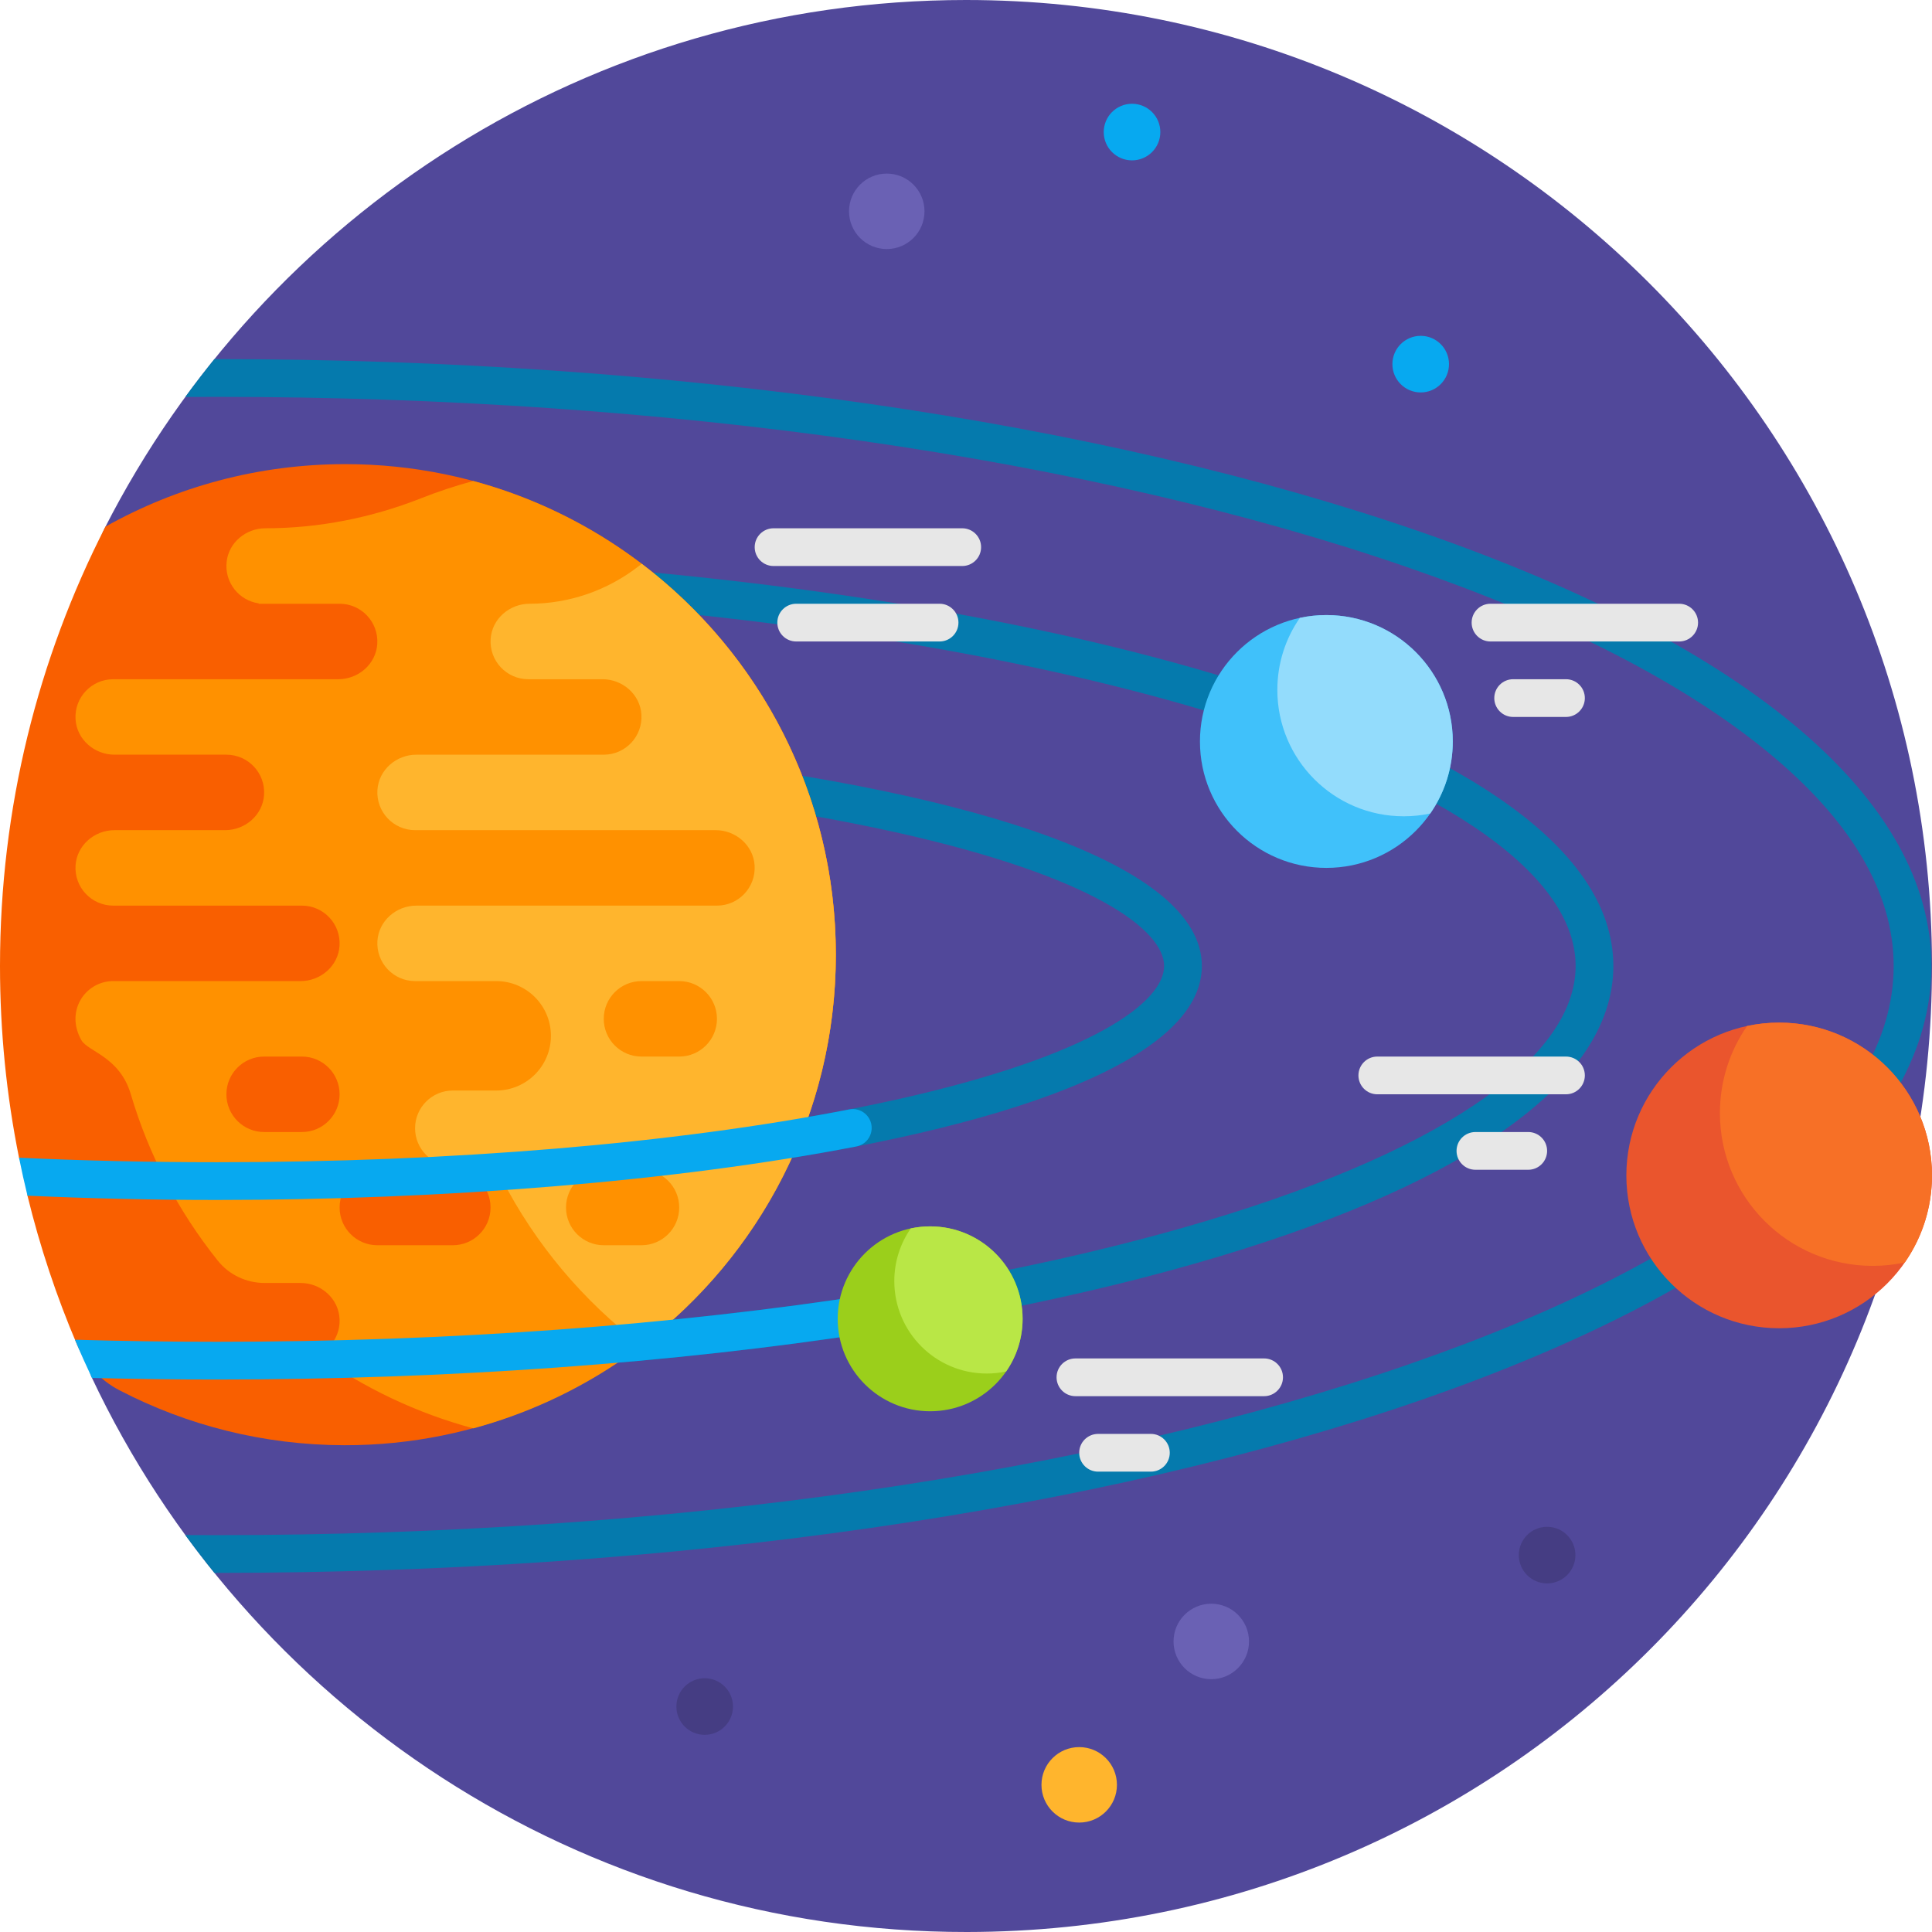 <svg id="Capa_1" enable-background="new 0 0 512 512" height="512" viewBox="0 0 512 512" width="512" xmlns="http://www.w3.org/2000/svg"><g><path d="m511.999 255.447c.301 141.978-113.783 256.424-255.762 256.553-102.54.093-191.03-60.101-231.983-147.092-.781-1.659-.765-3.578-.007-5.249 14.615-32.211 22.753-67.985 22.753-105.659 0-35.141-7.081-68.627-19.893-99.112-2.021-4.809-1.734-10.263.633-14.911 42.311-83.075 128.64-139.977 228.26-139.977 141.2 0 255.701 114.316 255.999 255.447z" fill="#51489a"/><path d="m194.25 452.25c0 4.142-3.358 7.5-7.5 7.5s-7.5-3.358-7.5-7.5 3.358-7.5 7.5-7.5 7.5 3.358 7.5 7.5zm215.75-47.631c-4.142 0-7.5 3.358-7.5 7.5s3.358 7.5 7.5 7.5 7.5-3.358 7.5-7.5-3.358-7.5-7.5-7.5z" fill="#453d83"/><path d="m245 56c0 5.523-4.477 10-10 10s-10-4.477-10-10 4.477-10 10-10 10 4.477 10 10zm76 369c-5.523 0-10 4.477-10 10s4.477 10 10 10 10-4.477 10-10-4.477-10-10-10z" fill="#6a61b4"/><path d="m307.5 35c0 4.142-3.358 7.5-7.5 7.5s-7.5-3.358-7.5-7.5 3.358-7.5 7.5-7.5 7.5 3.358 7.5 7.5zm69 54c-4.142 0-7.5 3.358-7.5 7.5s3.358 7.5 7.5 7.5 7.5-3.358 7.5-7.5-3.358-7.5-7.5-7.5z" fill="#07a9f0"/><path d="m156.988 351.663c58.901-4.77 112.85-13.789 157.271-26.515 65.647-18.808 103.299-44.011 103.299-69.147s-37.651-50.339-103.299-69.147c-49.472-14.174-110.763-23.749-177.55-27.977-7.081-4.379-14.637-8.148-22.581-11.224 76.479 3.38 147.055 13.593 202.884 29.588 34.035 9.751 60.837 21.16 79.661 33.911 20.493 13.881 30.884 28.971 30.884 44.85s-10.391 30.969-30.884 44.85c-18.824 12.751-45.626 24.16-79.661 33.911-45.075 12.914-99.764 22.059-159.41 26.881-4.732.383-7.223-5.498-3.638-8.611.065-.056.13-.112.194-.169.793-.692 1.783-1.116 2.83-1.201zm80.449-60.238c-13.575 3.022-28.421 5.661-44.272 7.891-1.778.25-3.305 1.435-3.924 3.12-.013.036-.026.071-.039.107-1.293 3.507 1.568 7.145 5.27 6.629 70.896-9.87 124.032-27.857 124.032-53.171 0-27.139-61.074-45.858-139.631-55.179 2.136 3.475 4.096 7.055 5.869 10.729 19.032 2.451 36.741 5.473 52.694 9.025 52.397 11.667 71.067 25.949 71.067 35.425s-18.669 23.757-71.066 35.424zm139.435-150.338c-85.382-29.61-198.803-45.917-319.368-45.917-.229 0-.458 0-.688 0-2.649 3.276-5.219 6.619-7.706 10.026 2.794-.018 5.592-.027 8.394-.027 119.479 0 231.736 16.111 316.092 45.366 40.707 14.117 72.591 30.494 94.765 48.675 22.217 18.216 33.481 37.323 33.481 56.79s-11.265 38.574-33.481 56.79c-22.174 18.181-54.058 34.558-94.765 48.675-84.356 29.254-196.613 45.365-316.092 45.365-2.802 0-5.6-.009-8.394-.027 2.488 3.407 5.057 6.75 7.706 10.026h.688c120.565 0 233.986-16.307 319.368-45.917 87.036-30.185 134.97-70.995 134.97-114.913s-47.934-84.727-134.97-114.912z" fill="#057aad"/><path d="m296 473c0 5.523-4.477 10-10 10s-10-4.477-10-10 4.477-10 10-10 10 4.477 10 10z" fill="#ffb52d"/><path d="m221.5 253.932c-.499 71.237-59.022 129.209-130.26 129.068-21.487-.043-41.75-5.299-59.593-14.57-5.051-2.625-9.028-6.912-11.259-12.148-5.39-12.647-9.791-25.816-13.107-39.411-.349-1.43 3.214-3.632 2.889-5.072-.431-1.912-4.741-3.065-5.129-4.993-3.306-16.422-5.041-33.411-5.041-50.806 0-41.928 10.08-81.502 27.948-116.431 18.792-10.551 40.471-16.569 63.556-16.569 72.107 0 130.503 58.707 129.996 130.932z" fill="#f95f00"/><path d="m125.417 127.468c-4.706 1.268-9.307 2.794-13.786 4.562-13.158 5.193-27.143 7.97-41.288 7.97-5.156 0-9.726 3.756-10.282 8.883-.6 5.536 3.323 10.287 8.536 11.019-.034.033-.067.066-.1.099h21.503c5.743 0 10.355 4.841 9.979 10.665-.344 5.314-4.995 9.334-10.322 9.334h-59.657c-5.743 0-10.355 4.841-9.979 10.665.344 5.315 4.995 9.335 10.322 9.335h29.657c5.743 0 10.355 4.841 9.979 10.665-.344 5.315-4.995 9.335-10.322 9.335h-29.315c-5.322 0-9.97 4.013-10.32 9.324-.383 5.819 4.216 10.66 9.95 10.675h50.028c5.743 0 10.355 4.841 9.979 10.665-.344 5.316-4.995 9.336-10.322 9.336h-50.142c0 .004 0 .008.001.012-7.091.339-12.247 8.06-7.945 15.648 1.731 3.053 10.152 4.34 13.1 14.34 4.794 16.261 12.727 31.18 23.048 44.094 3.003 3.758 7.587 5.905 12.398 5.905h9.538c5.448 0 10.156 4.21 10.339 9.655.141 4.178-2.283 7.806-5.817 9.433 12.328 8.749 26.248 15.404 41.24 19.444 55.352-14.917 96.087-65.467 96.087-125.532s-40.736-110.614-96.087-125.531zm-45.417 172.532h-10c-5.523 0-10-4.477-10-10s4.477-10 10-10h10c5.523 0 10 4.477 10 10s-4.477 10-10 10zm40 30h-20c-5.523 0-10-4.477-10-10s4.477-10 10-10h20c5.523 0 10 4.477 10 10s-4.477 10-10 10z" fill="#ff9100"/><path d="m170.069 149.418c-.309.235-.618.472-.925.709-8.249 6.384-18.37 9.873-28.801 9.873-5.326 0-9.977 4.02-10.321 9.334-.377 5.825 4.235 10.666 9.978 10.666h19.657c5.326 0 9.977 4.02 10.321 9.334.377 5.825-4.235 10.666-9.978 10.666h-49.657c-5.326 0-9.977 4.02-10.321 9.334-.377 5.825 4.235 10.666 9.978 10.666h79.657c5.326 0 9.977 4.02 10.321 9.334.377 5.825-4.235 10.666-9.978 10.666h-79.657c-5.326 0-9.977 4.02-10.321 9.334-.377 5.825 4.235 10.666 9.978 10.666h21.5c8.008 0 14.5 6.492 14.5 14.5s-6.492 14.5-14.5 14.5h-11.5c-5.523 0-10 4.477-10 10s4.477 10 10 10h11.375c.463 1.097.968 2.182 1.517 3.252 8.94 17.428 21.701 32.573 37.177 44.33 31.254-23.742 51.435-61.305 51.435-103.582s-20.181-79.84-51.435-103.582zm-.069 180.582h-10c-5.523 0-10-4.477-10-10s4.477-10 10-10h10c5.523 0 10 4.477 10 10s-4.477 10-10 10zm10-50h-10c-5.523 0-10-4.477-10-10s4.477-10 10-10h10c5.523 0 10 4.477 10 10s-4.477 10-10 10z" fill="#ffb52d"/><path d="m57.504 318c-16.712 0-33.562-.379-50.223-1.13-.812-3.33-1.559-6.686-2.24-10.065 17.062.79 34.621 1.195 52.463 1.195 62.33 0 121.196-4.942 167.546-13.992 3.088-.603 5.95 1.759 5.95 4.905 0 2.388-1.686 4.452-4.03 4.906-48.281 9.342-109.758 14.181-169.466 14.181zm-37.642 37.04c1.433 3.414 2.939 6.79 4.514 10.126 10.951.28 22.002.421 33.128.421 61.521 0 120.755-4.318 173.496-12.454v-10.115c-52.596 8.209-111.862 12.568-173.496 12.568-12.66.001-25.219-.183-37.642-.546z" fill="#07a9f0"/><path d="m271 349.5c0 13.531-10.969 24.5-24.5 24.5s-24.5-10.969-24.5-24.5 10.969-24.5 24.5-24.5 24.5 10.969 24.5 24.5z" fill="#9bcf1b"/><path d="m271 349.5c0 5.188-1.613 10-4.364 13.96-1.656.353-3.374.54-5.136.54-13.531 0-24.5-10.969-24.5-24.5 0-5.188 1.613-10 4.364-13.96 1.656-.353 3.374-.54 5.136-.54 13.531 0 24.5 10.969 24.5 24.5z" fill="#b9e746"/><path d="m385 196.5c0 18.502-14.998 33.5-33.5 33.5s-33.5-14.998-33.5-33.5 14.998-33.5 33.5-33.5 33.5 14.998 33.5 33.5z" fill="#40c1fa"/><path d="m385 196.5c0 7.094-2.205 13.673-5.967 19.089-2.265.483-4.614.738-7.023.738-18.502 0-33.5-14.998-33.5-33.5 0-7.094 2.205-13.673 5.967-19.089 2.265-.483 4.614-.738 7.023-.738 18.502 0 33.5 14.998 33.5 33.5z" fill="#93dcfc"/><path d="m512 311.5c0 22.368-18.132 40.5-40.5 40.5s-40.5-18.132-40.5-40.5 18.132-40.5 40.5-40.5 40.5 18.132 40.5 40.5z" fill="#ea552d"/><path d="m512 311.5c0 8.576-2.666 16.53-7.214 23.077-2.738.584-5.578.892-8.49.892-22.368 0-40.5-18.132-40.5-40.5 0-8.576 2.666-16.53 7.214-23.077 2.738-.584 5.578-.892 8.49-.892 22.368 0 40.5 18.132 40.5 40.5z" fill="#f77026"/><path d="m260 145c0 2.761-2.239 5-5 5h-50c-2.761 0-5-2.239-5-5s2.239-5 5-5h50c2.761 0 5 2.239 5 5zm-11 15h-38c-2.761 0-5 2.239-5 5s2.239 5 5 5h38c2.761 0 5-2.239 5-5s-2.239-5-5-5zm196 0h-50c-2.761 0-5 2.239-5 5s2.239 5 5 5h50c2.761 0 5-2.239 5-5s-2.239-5-5-5zm-30 20h-14c-2.761 0-5 2.239-5 5s2.239 5 5 5h14c2.761 0 5-2.239 5-5s-2.239-5-5-5zm-80 180h-50c-2.761 0-5 2.239-5 5s2.239 5 5 5h50c2.761 0 5-2.239 5-5s-2.239-5-5-5zm-30 20h-14c-2.761 0-5 2.239-5 5s2.239 5 5 5h14c2.761 0 5-2.239 5-5s-2.239-5-5-5zm110-100h-50c-2.761 0-5 2.239-5 5s2.239 5 5 5h50c2.761 0 5-2.239 5-5s-2.239-5-5-5zm-10 20h-14c-2.761 0-5 2.239-5 5s2.239 5 5 5h14c2.761 0 5-2.239 5-5s-2.239-5-5-5z" fill="#e7e7e7"/></g></svg>